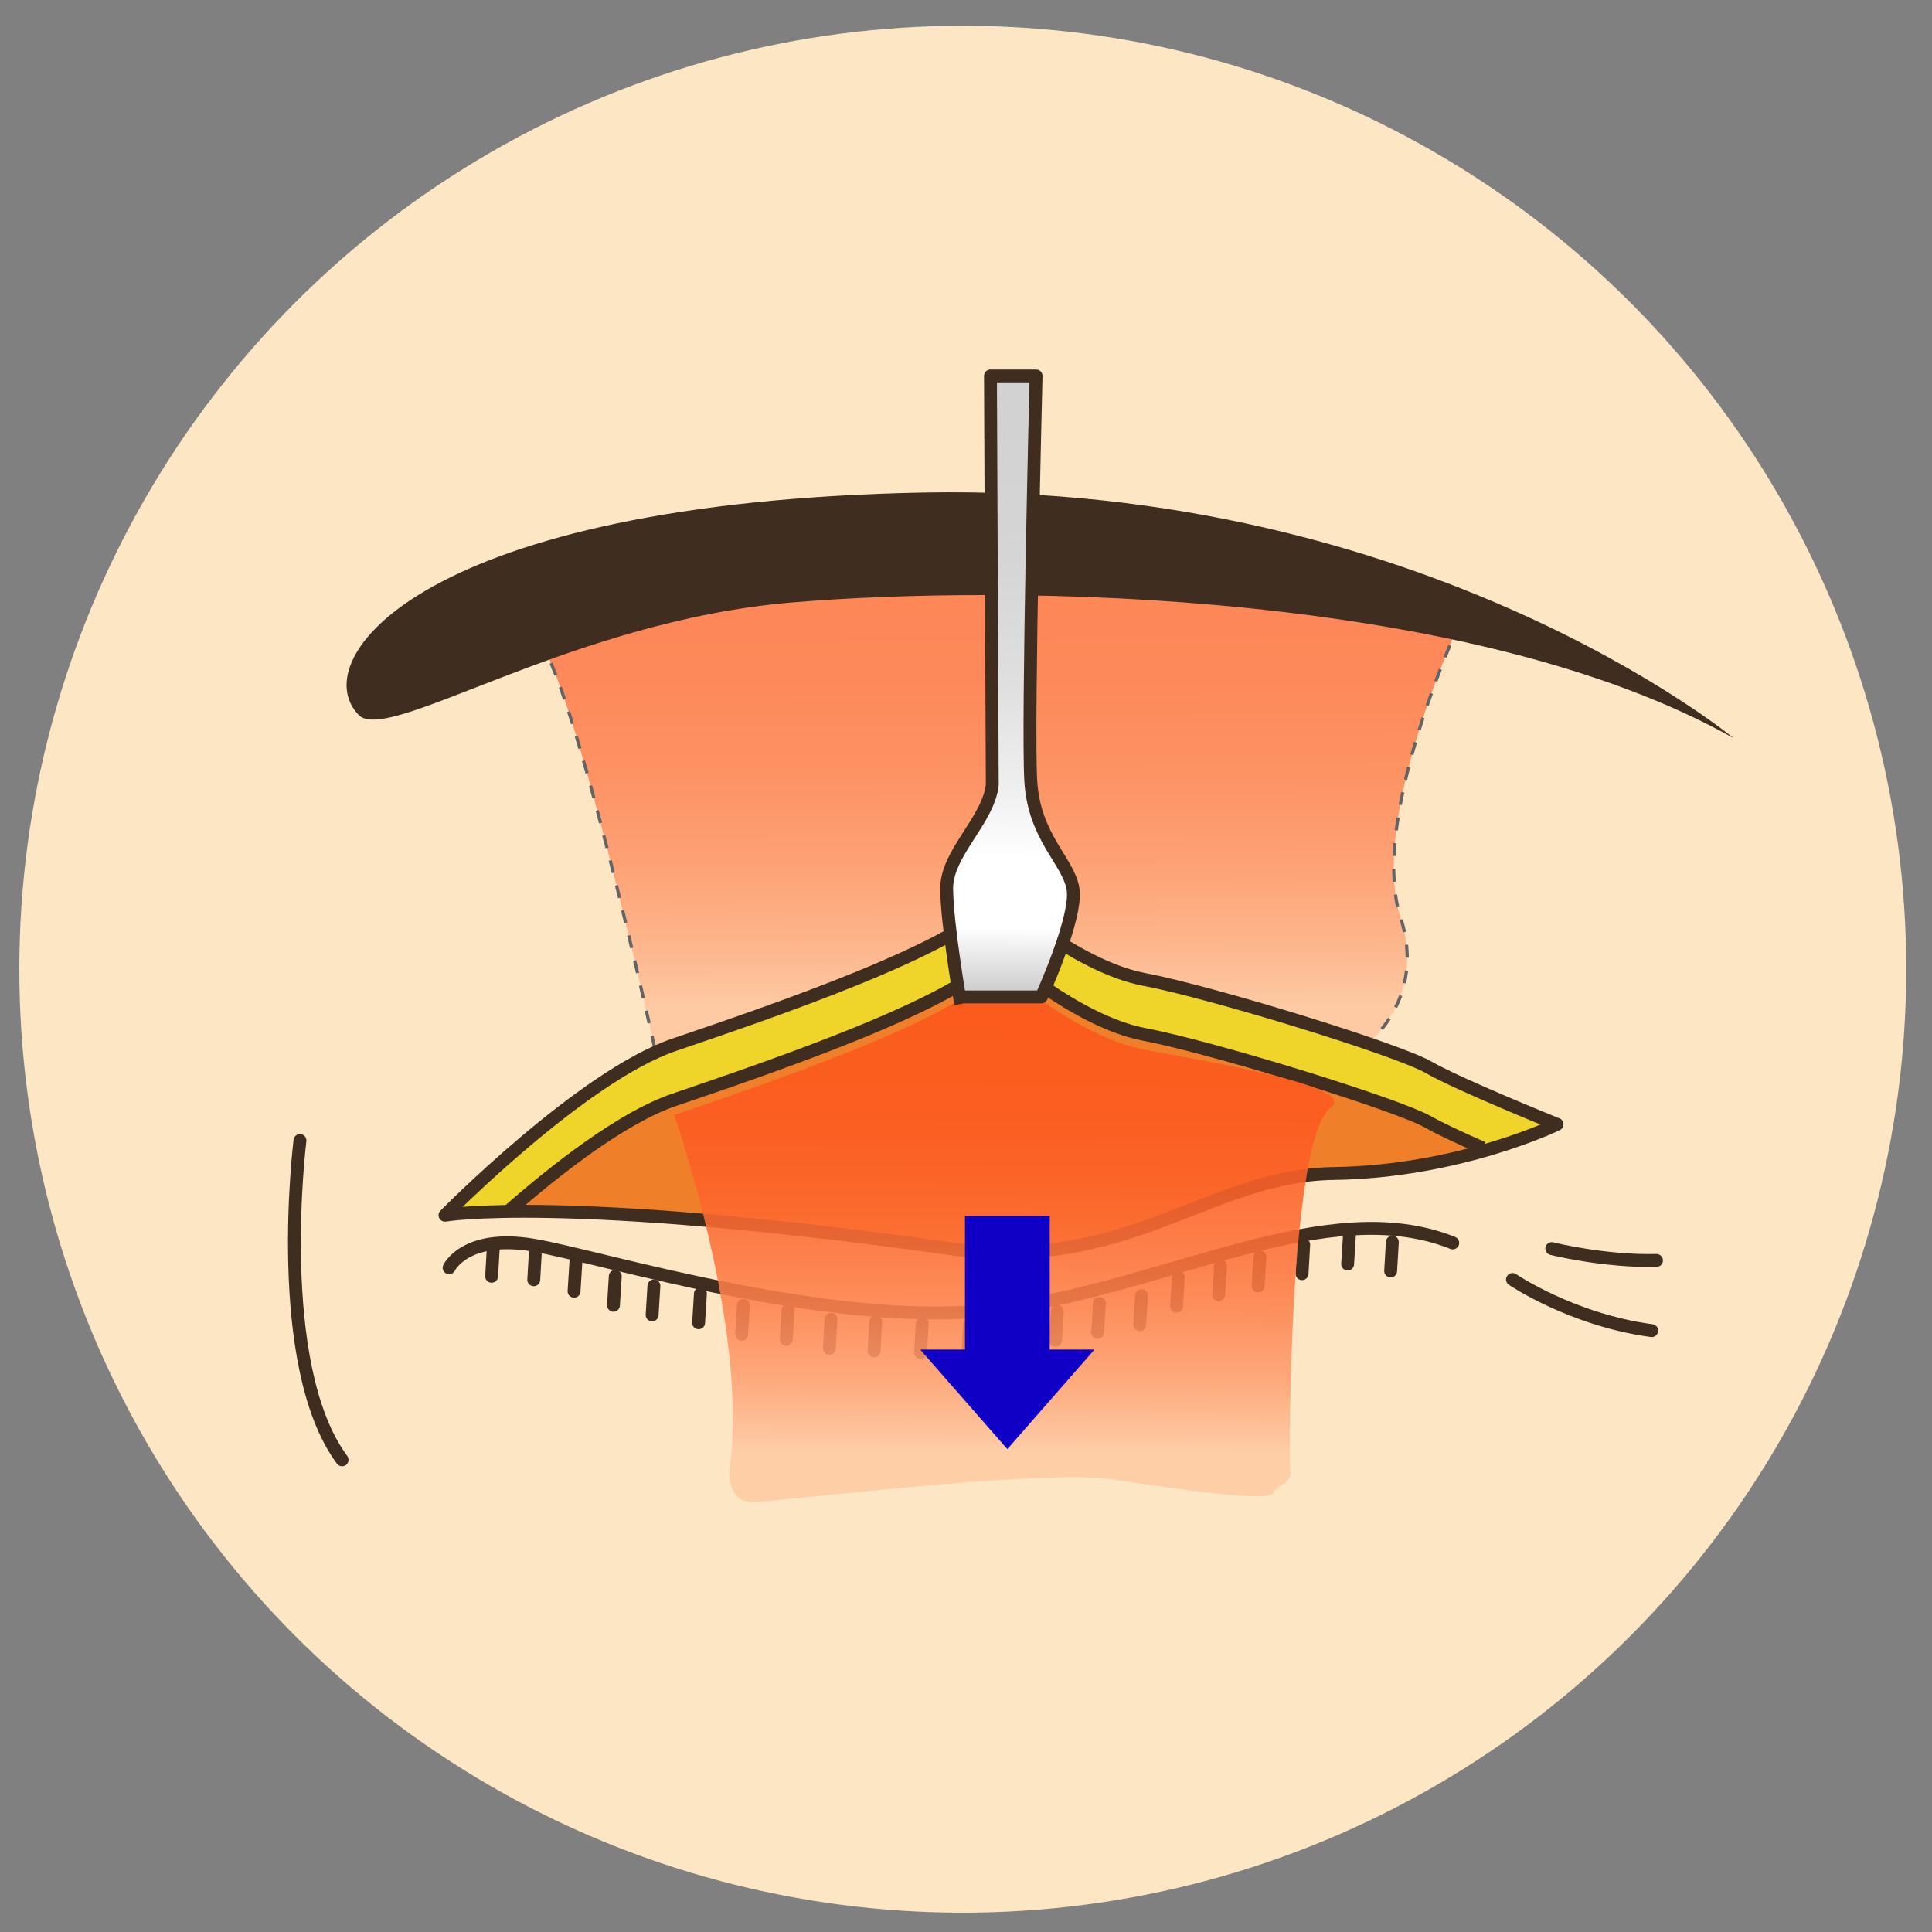 <svg xmlns="http://www.w3.org/2000/svg" xmlns:xlink="http://www.w3.org/1999/xlink" id="_&#x30EC;&#x30A4;&#x30E4;&#x30FC;_1" viewBox="0 0 150 150"><rect x="0" y="0" width="150" height="150" fill="#808080" stroke="none"/><defs><style>.cls-1,.cls-2{fill:none;}.cls-1,.cls-2,.cls-3{stroke:#3f2d20;}.cls-1,.cls-3{stroke-linejoin:round;}.cls-2{stroke-linecap:round;}.cls-2,.cls-4{stroke-miterlimit:10;}.cls-3{fill:url(#_名称未設定グラデーション_154);}.cls-5{fill:url(#_名称未設定グラデーション_156);opacity:.88;}.cls-5,.cls-6,.cls-7,.cls-8,.cls-9,.cls-10{stroke-width:0px;}.cls-4{fill:url(#_名称未設定グラデーション_22);stroke:#646464;stroke-dasharray:0 0 1 1;stroke-width:.25px;}.cls-6{fill:#3f2d20;}.cls-7{fill:#1000c5;}.cls-8{fill:#fde6c4;}.cls-9{fill:#ef7f29;}.cls-10{fill:#efd529;}</style><linearGradient id="_&#x540D;&#x79F0;&#x672A;&#x8A2D;&#x5B9A;&#x30B0;&#x30E9;&#x30C7;&#x30FC;&#x30B7;&#x30E7;&#x30F3;_22" x1="77.71" y1="78.19" x2="77.58" y2="42.83" gradientUnits="userSpaceOnUse"><stop offset="0" stop-color="#fdcaa3"></stop><stop offset=".13" stop-color="#fdb68d"></stop><stop offset=".32" stop-color="#fda174"></stop><stop offset=".52" stop-color="#fd9263"></stop><stop offset=".74" stop-color="#fd8859"></stop><stop offset="1" stop-color="#fd8656"></stop></linearGradient><linearGradient id="_&#x540D;&#x79F0;&#x672A;&#x8A2D;&#x5B9A;&#x30B0;&#x30E9;&#x30C7;&#x30FC;&#x30B7;&#x30E7;&#x30F3;_156" x1="77.85" y1="112.67" x2="77.99" y2="80.39" gradientUnits="userSpaceOnUse"><stop offset="0" stop-color="#fdcaa3"></stop><stop offset=".03" stop-color="#fcc199"></stop><stop offset=".17" stop-color="#fca172"></stop><stop offset=".32" stop-color="#fc8653"></stop><stop offset=".47" stop-color="#fc723a"></stop><stop offset=".63" stop-color="#fc6329"></stop><stop offset=".8" stop-color="#fc5a1f"></stop><stop offset="1" stop-color="#fc581c"></stop></linearGradient><linearGradient id="_&#x540D;&#x79F0;&#x672A;&#x8A2D;&#x5B9A;&#x30B0;&#x30E9;&#x30C7;&#x30FC;&#x30B7;&#x30E7;&#x30F3;_154" x1="78.37" y1="77.53" x2="78.64" y2="32.05" gradientUnits="userSpaceOnUse"><stop offset="0" stop-color="#c7c7c7"></stop><stop offset=".12" stop-color="#fff"></stop><stop offset=".24" stop-color="#fff"></stop><stop offset=".35" stop-color="#f0f0f0"></stop><stop offset=".54" stop-color="#dfdfdf"></stop><stop offset=".75" stop-color="#d5d5d5"></stop><stop offset="1" stop-color="#d2d2d2"></stop></linearGradient></defs><circle class="cls-8" cx="74.75" cy="75.25" r="73.25"></circle><path class="cls-2" d="m34.87,98.43s1.23-2.64,6.52-1.76,23.62,6.7,36.49,4.94,25.21-8.99,34.91-5.11"></path><line class="cls-2" x1="38.3" y1="96.85" x2="38.17" y2="99.09"></line><line class="cls-2" x1="41.57" y1="97.12" x2="41.44" y2="99.36"></line><line class="cls-2" x1="44.71" y1="98" x2="44.57" y2="100.25"></line><line class="cls-2" x1="47.77" y1="99.09" x2="47.63" y2="101.34"></line><line class="cls-2" x1="50.77" y1="99.84" x2="50.63" y2="102.09"></line><line class="cls-2" x1="54.38" y1="100.45" x2="54.24" y2="102.7"></line><line class="cls-2" x1="57.71" y1="101.34" x2="57.58" y2="103.59"></line><line class="cls-2" x1="61.18" y1="101.75" x2="61.05" y2="104"></line><line class="cls-2" x1="64.52" y1="102.43" x2="64.39" y2="104.68"></line><line class="cls-2" x1="67.99" y1="102.63" x2="67.86" y2="104.88"></line><line class="cls-2" x1="71.6" y1="102.77" x2="71.47" y2="105.02"></line><line class="cls-2" x1="75.28" y1="102.84" x2="75.14" y2="105.08"></line><line class="cls-2" x1="78.82" y1="102.43" x2="78.68" y2="104.68"></line><line class="cls-2" x1="82.09" y1="101.82" x2="81.95" y2="104.06"></line><line class="cls-2" x1="85.36" y1="101.2" x2="85.22" y2="103.45"></line><line class="cls-2" x1="88.63" y1="100.59" x2="88.49" y2="102.84"></line><line class="cls-2" x1="91.49" y1="99.16" x2="91.35" y2="101.41"></line><line class="cls-2" x1="94.76" y1="98.28" x2="94.62" y2="100.52"></line><line class="cls-2" x1="97.82" y1="97.59" x2="97.68" y2="99.84"></line><line class="cls-2" x1="101.22" y1="96.64" x2="101.09" y2="98.89"></line><line class="cls-2" x1="104.77" y1="95.89" x2="104.63" y2="98.14"></line><line class="cls-2" x1="108.1" y1="96.44" x2="107.97" y2="98.68"></line><path class="cls-4" d="m51.7,85.3s-6.67-31.16-9.81-35.52,23.56-7.08,33.5-6.95,39.08,3.05,38.13,5.09-7.11,16.06-4.79,23.28c2.32,7.22-3.79,10.83-3.79,10.83,0,0-12.21-4.58-29.08-2.27-17.46,2.4-24.17,5.54-24.17,5.54Z"></path><path class="cls-6" d="m27.83,55.5c2.27,2.36,16.34-7.26,33.59-8.72s52.84-.91,73.18,10.53c0,0-23.97-19.79-62.83-19.07-38.86.73-48.12,12.89-43.94,17.25Z"></path><path class="cls-2" d="m23.29,88.55s-2.18,17.43,3.27,24.79"></path><path class="cls-9" d="m110.9,87.02c-2.36-1.36-16.8-5.81-22.06-6.81-5.27-1-11.26-6.36-11.26-6.36-2.63,3.81-18.07,8.99-25.24,11.44-4.05,1.38-9.18,5.41-12.9,8.67,5.43-.08,15.93.32,34.14,2.86,14.07,1.97,20.16-5.67,29.96-5.81,4.65-.06,8.78-.93,11.85-1.82-.17-.1-.28-.16-.28-.16-1.69-.74-3.33-1.5-4.22-2.01Z"></path><path class="cls-10" d="m110.9,82.76c-2.36-1.36-16.8-5.81-22.06-6.81-5.27-1-11.26-6.36-11.26-6.36-2.63,3.81-18.07,8.99-25.24,11.44-7.17,2.45-17.78,13.23-17.78,13.23,0,0,1.41-.24,4.88-.29,3.71-3.25,8.85-7.28,12.9-8.67,7.17-2.45,22.61-7.63,25.24-11.44,0,0,5.99,5.36,11.26,6.36,5.27,1,19.7,5.45,22.06,6.81.89.51,2.53,1.27,4.22,2.01,0,0,.11.07.28.16,3.4-.99,5.49-2,5.49-2,0,0-7.63-3.08-9.99-4.44Z"></path><path class="cls-1" d="m120.89,87.29s-7.54,3.68-17.35,3.82c-9.81.14-15.89,7.78-29.96,5.81-29.87-4.18-39.03-2.57-39.03-2.57,0,0,10.61-10.78,17.78-13.23,7.17-2.45,22.61-7.63,25.24-11.44,0,0,5.99,5.36,11.26,6.36,5.27,1,19.7,5.45,22.06,6.81,2.36,1.36,9.99,4.44,9.99,4.44Z"></path><path class="cls-1" d="m39.43,94.07c3.71-3.25,8.86-7.3,12.91-8.68,7.17-2.45,22.61-7.63,25.24-11.44,0,0,5.99,5.36,11.26,6.36s19.7,5.45,22.06,6.81c.89.51,2.53,1.27,4.22,2.01"></path><path class="cls-2" d="m120.48,96.94s4.06,1.02,8.13.92"></path><path class="cls-2" d="m117.43,99.34s4.62,3.14,10.81,3.97"></path><path class="cls-5" d="m103.32,85.98c2.18-1.63-9.22-3.5-14.48-4.49-5.27-1-11.26-6.36-11.26-6.36-2.63,3.81-18.07,8.99-25.24,11.44,0,0,5.9,16.84,4.27,27.6,0,0-.14,2.45,1.77,2.45s22.47-2.59,27.92-1.77,12.12,1.77,12.53,1.09,1.5-.95,1.36-1.63-.14-25.88,3.13-28.33Z"></path><path class="cls-3" d="m74.45,77.4h6.4s2.86-6.26,2.45-8.44-3-3.95-3.27-8.31.41-31.46.41-31.46h-3.54l.14,31.73c-.27,2.72-3.54,5.31-3.54,8.04s1.09,8.99,1.09,8.99"></path><path class="cls-7" d="m81.5,94.41v10.37h3.46v.02l-6.75,7.71-6.75-7.71v-.02h3.46v-10.37h6.57Z"></path></svg>